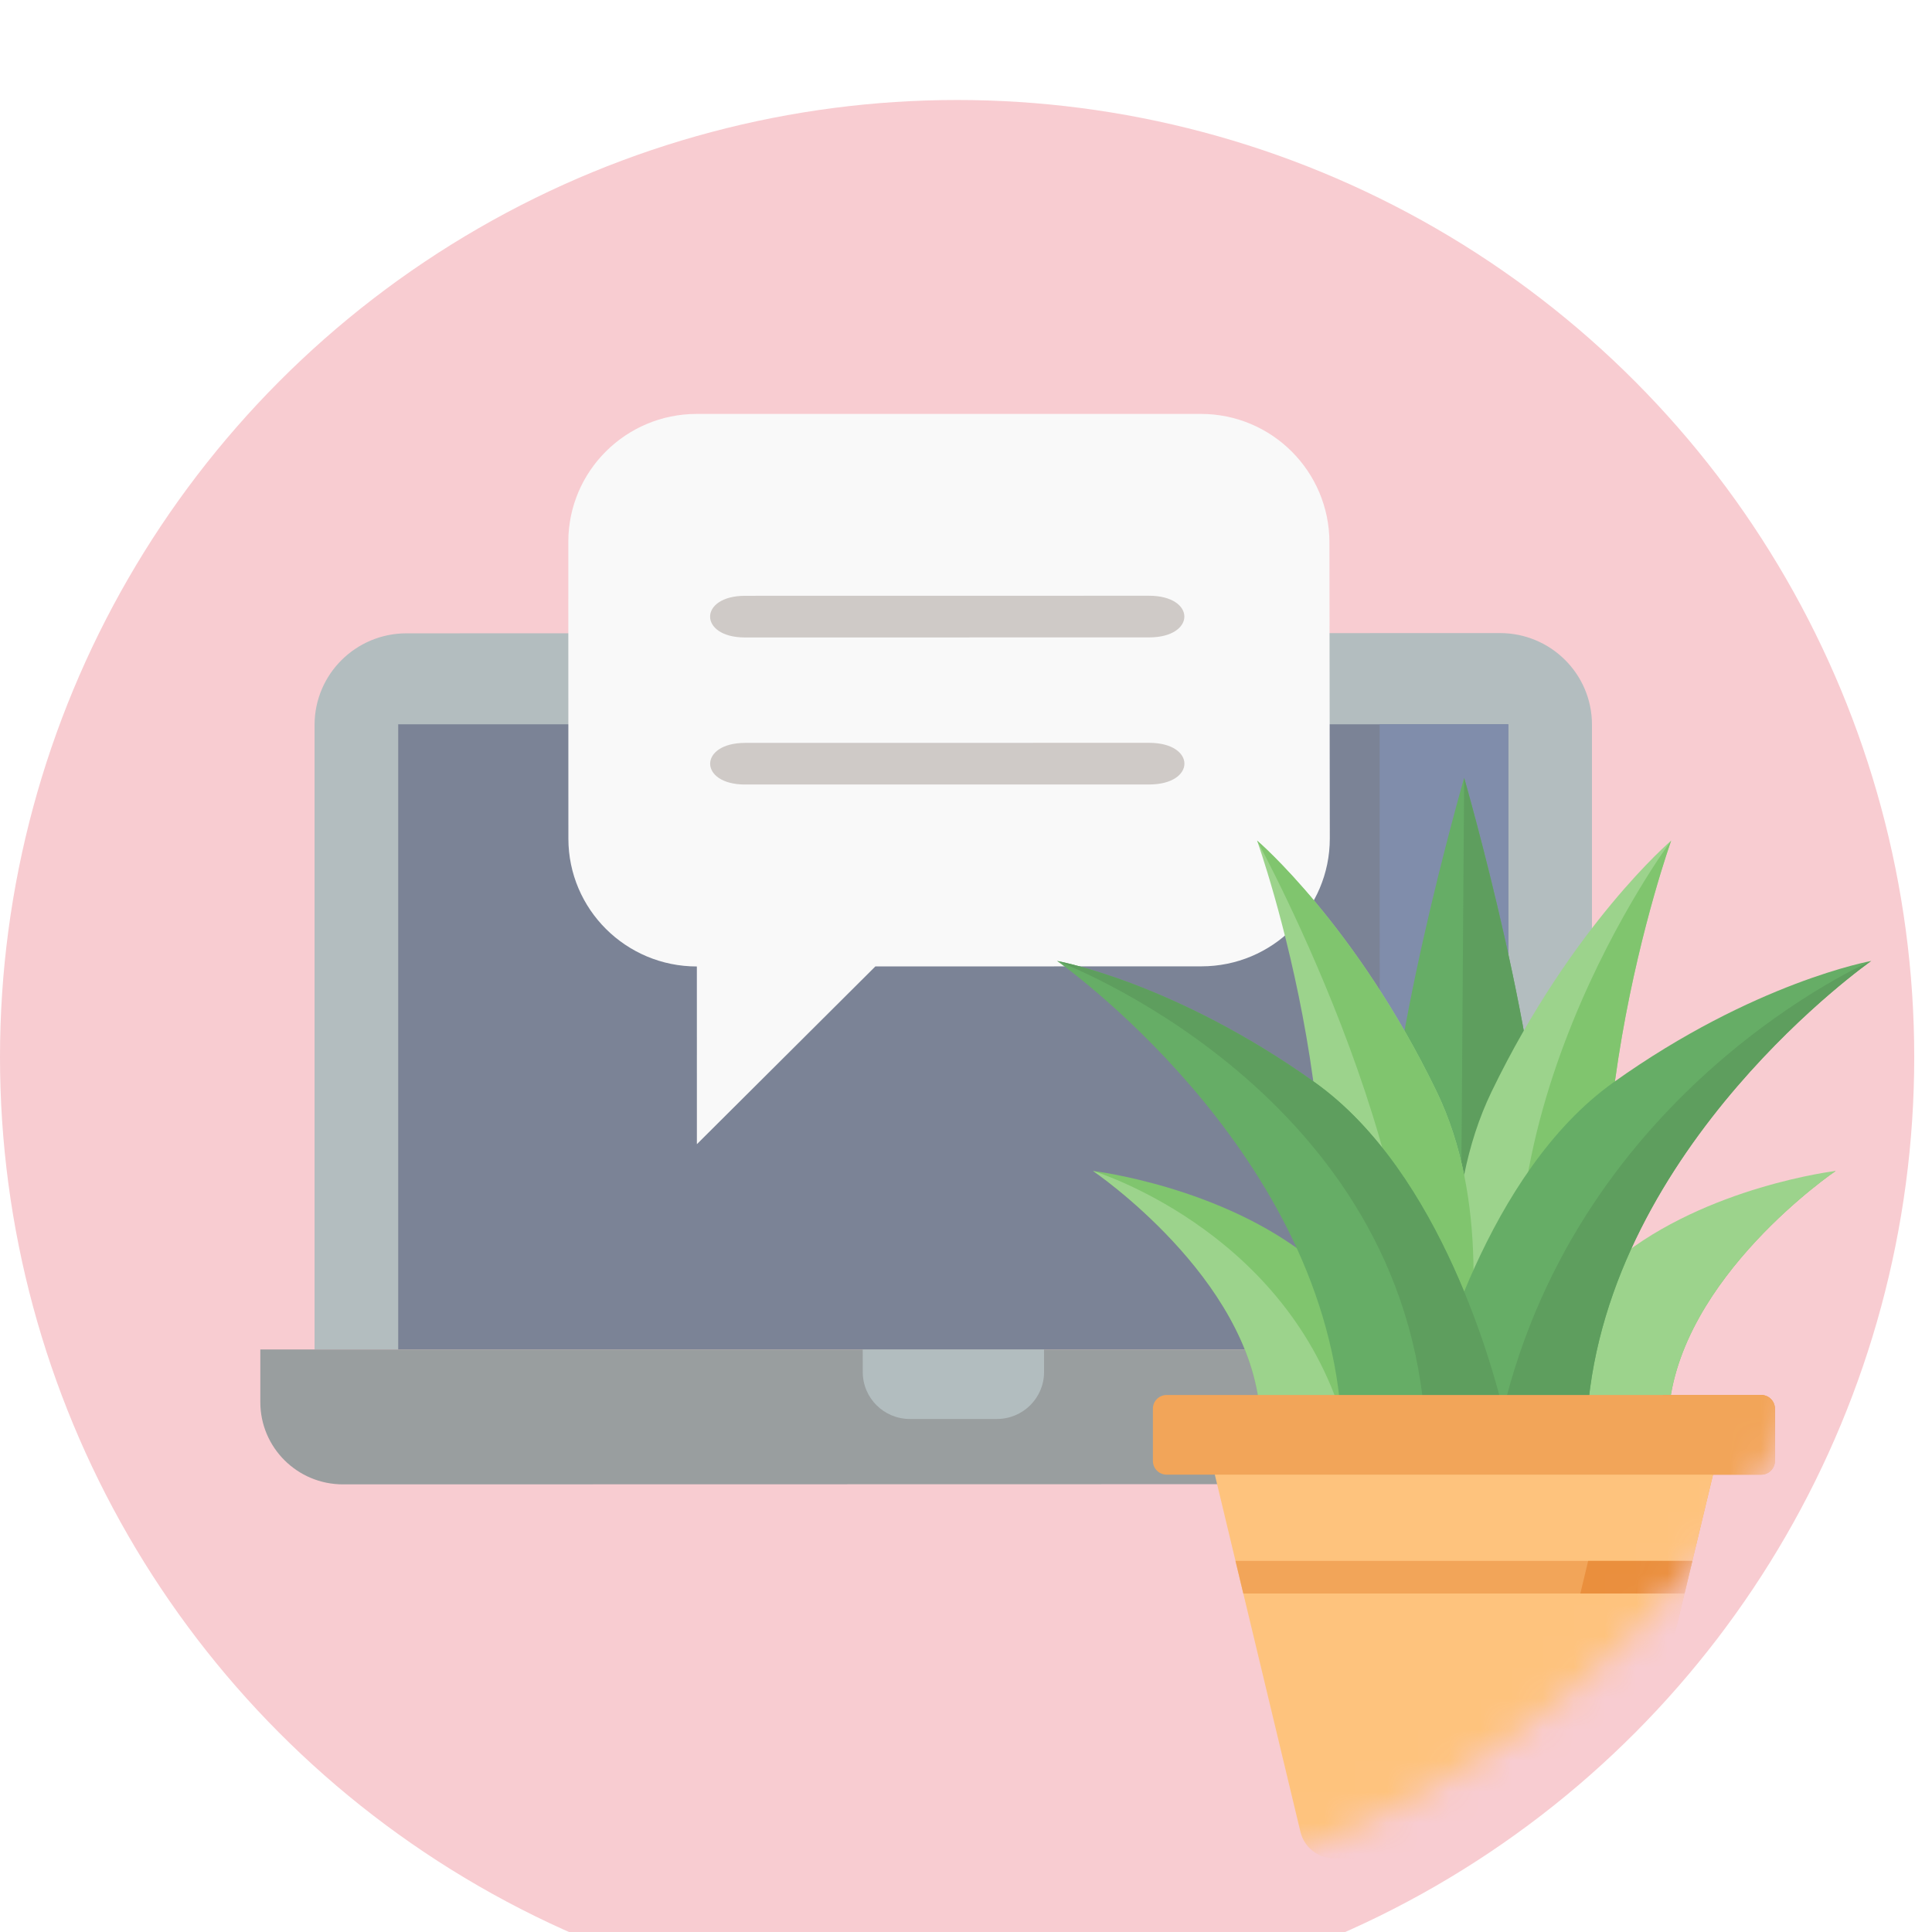 <svg width="62" height="62" viewBox="0 0 62 62" fill="none" xmlns="http://www.w3.org/2000/svg">
<g filter="url(#filter0_i_65_5828)">
<ellipse cx="30.715" cy="30.715" rx="30.715" ry="30.715" fill="#F8CCD1"/>
</g>
<path d="M48.135 20.316C49.766 20.316 51.088 21.631 51.088 23.255L51.088 43.304L10.095 43.304L10.095 23.264C10.094 21.64 11.416 20.324 13.046 20.324L48.135 20.316Z" fill="#B3BDBF"/>
<path d="M12.779 23.243L48.402 23.243L48.402 43.306L12.779 43.306L12.779 23.243Z" fill="#7B8396"/>
<path d="M12.779 23.243L44.275 23.243L44.279 43.306L48.402 43.306L48.402 23.243L12.779 23.243Z" fill="#808DAB"/>
<path d="M50.186 47.627L11.007 47.635C9.542 47.636 8.354 46.453 8.354 44.995L8.354 43.305L52.837 43.305L52.838 44.985C52.838 46.444 51.651 47.626 50.186 47.627Z" fill="#999E9F"/>
<path d="M8.354 43.305L49.108 43.305L49.109 45.001C49.109 46.363 48.074 47.484 46.744 47.627L50.186 47.626C51.651 47.626 52.838 46.444 52.838 44.985L52.837 43.305L8.354 43.305Z" fill="#7A898C"/>
<path d="M27.686 43.305L27.687 44.032C27.687 44.864 28.364 45.537 29.199 45.537L31.993 45.537C32.828 45.536 33.505 44.862 33.505 44.031L33.504 43.305L27.686 43.305Z" fill="#B2BDBF"/>
<path d="M22.359 13.283C20.083 13.284 18.238 15.121 18.238 17.388L18.24 26.912C18.241 29.179 20.087 31.015 22.363 31.015L22.364 36.718L28.091 31.014L38.554 31.011C40.831 31.011 42.676 29.173 42.675 26.907L42.663 17.404C42.66 15.127 40.813 13.283 38.537 13.283L22.359 13.283Z" fill="#F9F9F9"/>
<path d="M36.881 25.175C36.879 25.175 36.878 25.175 36.876 25.175L23.91 25.176C22.42 25.177 22.413 23.844 23.909 23.84L36.876 23.838C38.384 23.838 38.389 25.171 36.881 25.175Z" fill="#CFCAC7"/>
<path d="M36.879 20.455C36.877 20.455 36.876 20.455 36.874 20.455L23.908 20.457C22.418 20.457 22.411 19.124 23.907 19.12L36.873 19.118C38.382 19.118 38.387 20.451 36.879 20.455Z" fill="#CFCAC7"/>
<mask id="mask0_65_5828" style="mask-type:alpha" maskUnits="userSpaceOnUse" x="0" y="0" width="62" height="62">
<ellipse cx="30.715" cy="30.715" rx="30.715" ry="30.715" fill="#F8CCD1"/>
</mask>
<g mask="url(#mask0_65_5828)">
<path d="M53.55 45.339C53.871 40.991 58.909 37.577 58.909 37.577C58.909 37.577 53.191 39.264 50.942 45.339L53.55 45.339Z" fill="#80C56E"/>
<path d="M46.986 24.963C46.986 24.963 44.346 34.098 44.47 38.731C44.638 44.995 45.702 45.339 45.702 45.339L48.269 45.339C48.269 45.339 49.333 44.995 49.501 38.731C49.625 34.098 46.986 24.963 46.986 24.963Z" fill="#66AD66"/>
<path d="M46.986 24.963L46.842 45.339L48.27 45.339C48.27 45.339 49.334 44.995 49.501 38.731C49.625 34.098 46.986 24.963 46.986 24.963Z" fill="#5E9E5E"/>
<path d="M52.414 45.34C49.818 37.622 53.63 26.976 53.63 26.976C53.63 26.976 50.451 29.69 47.87 35.025C46.214 38.447 46.624 42.717 47.13 45.34L52.414 45.34Z" fill="#9CD38C"/>
<path d="M52.414 45.34C49.818 37.622 53.63 26.976 53.63 26.976C53.63 26.976 46.634 36.359 49.356 45.34L52.414 45.34Z" fill="#80C56E"/>
<path d="M41.557 45.34C44.153 37.622 40.341 26.976 40.341 26.976C40.341 26.976 43.52 29.69 46.101 35.025C47.757 38.447 47.348 42.717 46.841 45.34L41.557 45.34Z" fill="#9CD38C"/>
<path d="M45.046 45.34C46.685 38.555 40.342 26.976 40.342 26.976C40.342 26.976 43.52 29.69 46.102 35.025C47.758 38.447 47.348 42.717 46.842 45.34L45.046 45.34Z" fill="#80C56E"/>
<path d="M53.549 45.339C53.871 40.991 58.909 37.577 58.909 37.577C58.909 37.577 54.782 38.071 51.888 40.418C49.872 42.053 49.123 44.593 48.94 45.339L53.549 45.339V45.339Z" fill="#9CD38C"/>
<path d="M40.436 45.339C40.115 40.991 35.077 37.577 35.077 37.577C35.077 37.577 39.203 38.071 42.097 40.418C44.114 42.053 44.862 44.593 45.046 45.339L40.436 45.339V45.339Z" fill="#80C56E"/>
<path d="M40.436 45.339C40.115 40.991 35.077 37.577 35.077 37.577C35.077 37.577 41.09 39.392 43.029 45.339L40.436 45.339Z" fill="#9CD38C"/>
<path d="M51.775 34.737C47.705 37.64 46.013 44.081 45.715 45.339L50.943 45.339C51.619 36.734 60.05 30.838 60.05 30.838C60.05 30.838 56.297 31.512 51.775 34.737Z" fill="#66AD66"/>
<path d="M48.218 45.339L50.943 45.339C51.619 36.734 60.05 30.838 60.05 30.838C60.05 30.838 50.715 34.861 48.218 45.339Z" fill="#5E9E5E"/>
<path d="M42.197 34.737C46.267 37.64 47.96 44.081 48.257 45.339L43.029 45.339C42.353 36.734 33.922 30.838 33.922 30.838C33.922 30.838 37.675 31.512 42.197 34.737Z" fill="#66AD66"/>
<path d="M42.197 34.737C46.267 37.64 47.96 44.081 48.257 45.339L45.703 45.339C44.776 34.861 33.922 30.838 33.922 30.838C33.922 30.838 37.675 31.512 42.197 34.737Z" fill="#5E9E5E"/>
<path d="M52.046 45.587L48.882 58.787C48.762 59.284 48.318 59.634 47.807 59.634L51.15 59.634C51.661 59.634 52.105 59.284 52.224 58.787L55.389 45.587L52.046 45.587Z" fill="#F9AE5D"/>
<path d="M56.521 44.767L53.364 44.767L53.364 47.323L56.521 47.323C56.763 47.323 56.96 47.126 56.96 46.883L56.96 45.206C56.96 44.963 56.763 44.767 56.521 44.767Z" fill="#EA8F3D"/>
<path d="M51.15 59.634L42.807 59.634C42.297 59.634 41.852 59.284 41.733 58.787L38.569 45.587L55.389 45.587L52.225 58.787C52.105 59.284 51.661 59.634 51.15 59.634Z" fill="#FEC37D"/>
<path d="M56.52 47.323L37.437 47.323C37.195 47.323 36.998 47.126 36.998 46.884L36.998 45.206C36.998 44.964 37.195 44.767 37.437 44.767L56.52 44.767C56.763 44.767 56.959 44.964 56.959 45.206L56.959 46.884C56.959 47.126 56.763 47.323 56.52 47.323Z" fill="#F2A559"/>
<path d="M54.058 51.137L54.309 50.091L39.648 50.091L39.899 51.137L54.058 51.137Z" fill="#F2A559"/>
<path d="M50.715 51.137L54.058 51.137L54.112 50.913L54.309 50.091L50.966 50.091L50.715 51.137Z" fill="#EA8F3D"/>
</g>
<defs>
<filter id="filter0_i_65_5828" x="0" y="0" width="61.43" height="64.639" filterUnits="userSpaceOnUse" color-interpolation-filters="sRGB">
<feFlood flood-opacity="0" result="BackgroundImageFix"/>
<feBlend mode="normal" in="SourceGraphic" in2="BackgroundImageFix" result="shape"/>
<feColorMatrix in="SourceAlpha" type="matrix" values="0 0 0 0 0 0 0 0 0 0 0 0 0 0 0 0 0 0 127 0" result="hardAlpha"/>
<feOffset dy="3.209"/>
<feGaussianBlur stdDeviation="1.834"/>
<feComposite in2="hardAlpha" operator="arithmetic" k2="-1" k3="1"/>
<feColorMatrix type="matrix" values="0 0 0 0 1 0 0 0 0 1 0 0 0 0 1 0 0 0 0.5 0"/>
<feBlend mode="normal" in2="shape" result="effect1_innerShadow_65_5828"/>
</filter>
</defs>
</svg>
